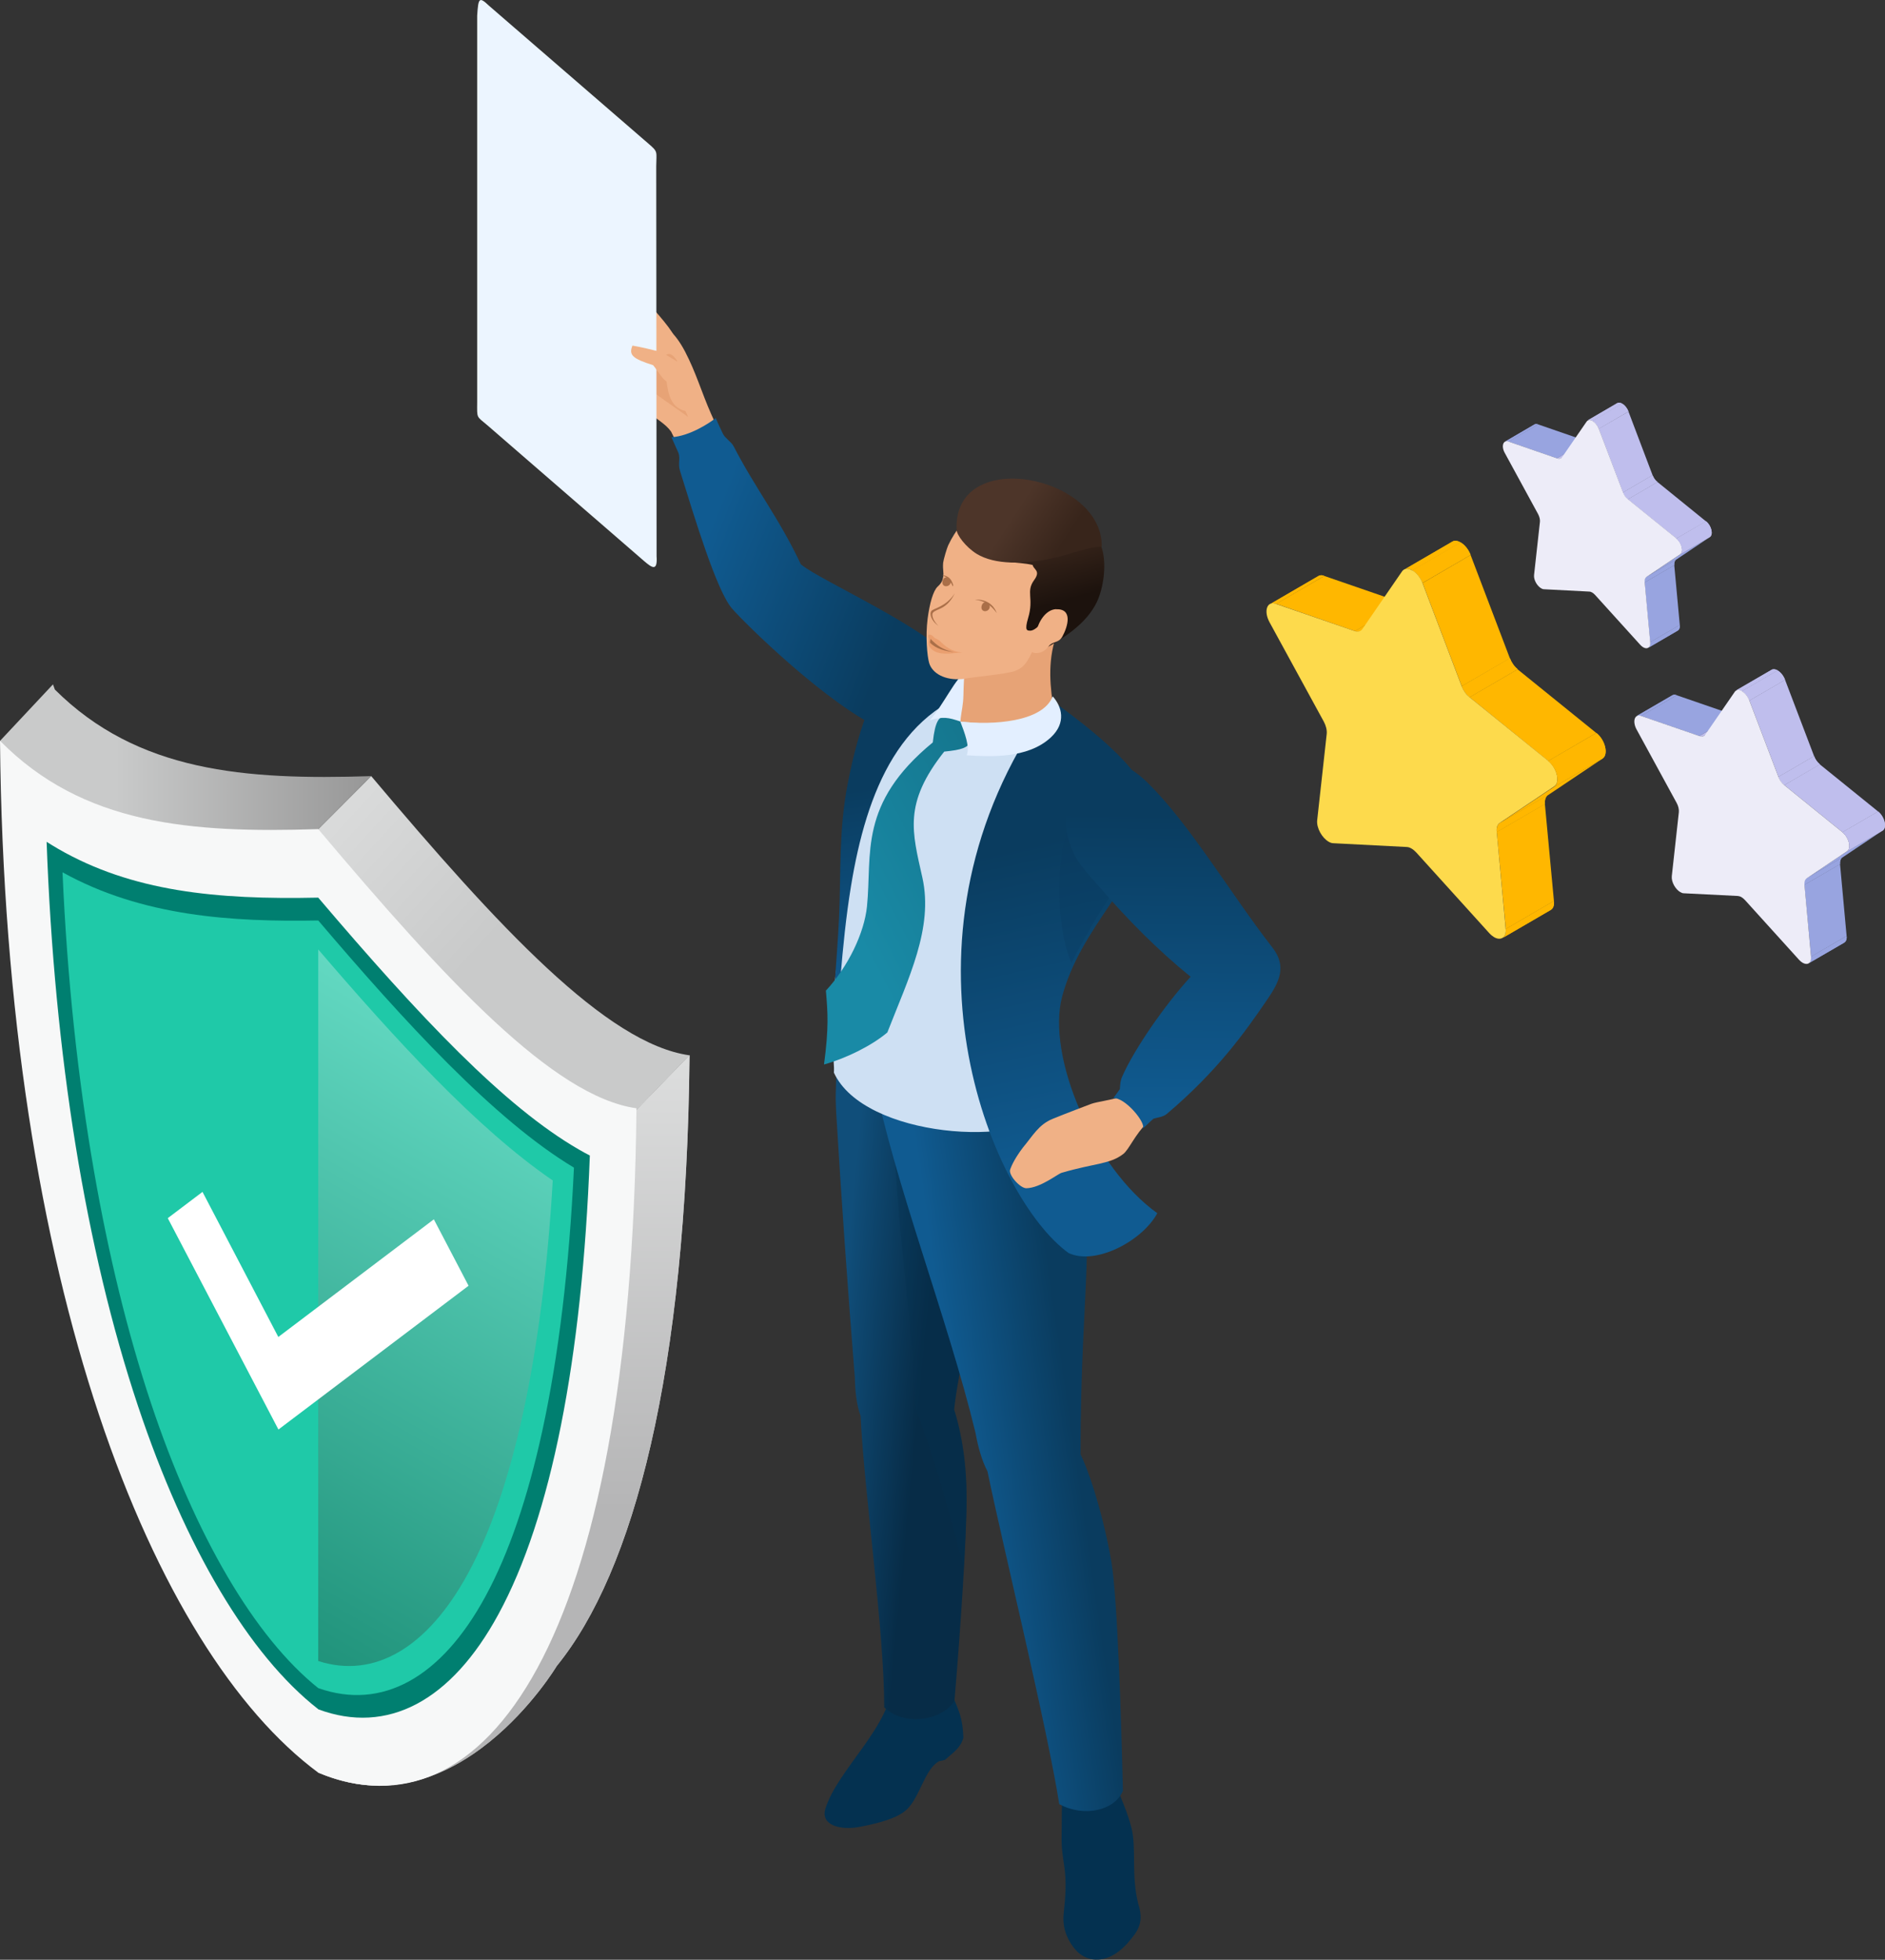<?xml version="1.0" encoding="UTF-8"?>
<svg xmlns="http://www.w3.org/2000/svg" width="160.11" height="166.43" xmlns:xlink="http://www.w3.org/1999/xlink" viewBox="0 0 160.11 166.43">
  <rect x="0" y="0" width="160.11" height="166.43" fill="#333333" stroke="none"/>
  <defs>
    <style>
      .cls-1 {
        fill: #c9caca;
      }

      .cls-2 {
        fill: #aa6f48;
      }

      .cls-2, .cls-3, .cls-4, .cls-5, .cls-6, .cls-7, .cls-8, .cls-9, .cls-10, .cls-11, .cls-12, .cls-13, .cls-14, .cls-15, .cls-16, .cls-17, .cls-18, .cls-19, .cls-20 {
        fill-rule: evenodd;
      }

      .cls-21 {
        clip-path: url(#clippath-21);
      }

      .cls-22 {
        fill: #edecf8;
      }

      .cls-23 {
        clip-path: url(#clippath-6);
      }

      .cls-24 {
        clip-path: url(#clippath-7);
      }

      .cls-25 {
        clip-path: url(#clippath-17);
      }

      .cls-3 {
        fill: url(#linear-gradient-13);
      }

      .cls-4 {
        fill: #093a60;
        opacity: .35;
      }

      .cls-4, .cls-18 {
        mix-blend-mode: multiply;
      }

      .cls-26 {
        clip-path: url(#clippath-15);
      }

      .cls-27 {
        fill: #ffb700;
      }

      .cls-28 {
        fill: #bfbeed;
      }

      .cls-29 {
        clip-path: url(#clippath-18);
      }

      .cls-30 {
        clip-path: url(#clippath-4);
      }

      .cls-5 {
        fill: url(#linear-gradient-10);
      }

      .cls-31 {
        fill: url(#linear-gradient-2);
      }

      .cls-32 {
        clip-path: url(#clippath-22);
      }

      .cls-33 {
        clip-path: url(#clippath-23);
      }

      .cls-6 {
        fill: #f0b186;
      }

      .cls-34 {
        clip-path: url(#clippath-9);
      }

      .cls-35 {
        fill: #1fc9a8;
      }

      .cls-36 {
        clip-path: url(#clippath-10);
      }

      .cls-37 {
        fill: #fff;
      }

      .cls-7 {
        fill: #cee0f3;
      }

      .cls-38 {
        clip-path: url(#clippath-11);
      }

      .cls-39 {
        fill: url(#linear-gradient-4);
      }

      .cls-40 {
        fill: #007f70;
      }

      .cls-41 {
        fill: url(#linear-gradient-3);
      }

      .cls-42 {
        clip-path: url(#clippath-1);
      }

      .cls-43 {
        isolation: isolate;
      }

      .cls-44 {
        clip-path: url(#clippath-5);
      }

      .cls-45 {
        clip-path: url(#clippath-20);
      }

      .cls-46 {
        clip-path: url(#clippath-8);
      }

      .cls-47 {
        clip-path: url(#clippath-3);
      }

      .cls-48 {
        clip-path: url(#clippath-12);
      }

      .cls-49 {
        clip-path: url(#clippath-14);
      }

      .cls-50 {
        clip-path: url(#clippath-19);
      }

      .cls-8 {
        fill: url(#linear-gradient-9);
      }

      .cls-9 {
        fill: url(#linear-gradient-12);
      }

      .cls-10 {
        fill: url(#linear-gradient-6);
      }

      .cls-51 {
        fill: #98a4e0;
      }

      .cls-11 {
        fill: #043150;
      }

      .cls-12 {
        fill: #ecf5ff;
      }

      .cls-52 {
        fill: url(#linear-gradient-5);
        mix-blend-mode: overlay;
      }

      .cls-52, .cls-18 {
        opacity: .3;
      }

      .cls-13 {
        fill: url(#linear-gradient-7);
      }

      .cls-53 {
        clip-path: url(#clippath-16);
      }

      .cls-54 {
        clip-path: url(#clippath-2);
      }

      .cls-14 {
        fill: url(#linear-gradient-8);
      }

      .cls-15 {
        fill: #e3efff;
      }

      .cls-55 {
        fill: #fdda4c;
      }

      .cls-16 {
        fill: url(#linear-gradient-14);
      }

      .cls-56 {
        fill: #f7f8f8;
      }

      .cls-17 {
        fill: #e7a376;
      }

      .cls-18 {
        fill: #04304f;
      }

      .cls-57 {
        clip-path: url(#clippath-13);
      }

      .cls-19 {
        fill: url(#linear-gradient-11);
      }

      .cls-58 {
        fill: url(#linear-gradient);
      }

      .cls-59 {
        clip-path: url(#clippath);
      }

      .cls-20 {
        fill: #ea9f6f;
      }
    </style>
    <linearGradient id="linear-gradient" x1="0" y1="100.02" x2="31.53" y2="100.02" gradientUnits="userSpaceOnUse">
      <stop offset=".31" stop-color="#c9caca"/>
      <stop offset="1" stop-color="#979797"/>
    </linearGradient>
    <linearGradient id="linear-gradient-2" x1="15.48" y1="84.23" x2="41.7" y2="108.27" gradientUnits="userSpaceOnUse">
      <stop offset="0" stop-color="#d9dada"/>
      <stop offset=".46" stop-color="#c9caca"/>
      <stop offset="1" stop-color="#c9caca"/>
    </linearGradient>
    <linearGradient id="linear-gradient-3" x1="27.03" y1="120.63" x2="58.56" y2="120.63" gradientUnits="userSpaceOnUse">
      <stop offset="0" stop-color="#f7f8f8"/>
      <stop offset=".39" stop-color="#c9caca"/>
      <stop offset=".84" stop-color="#dddede"/>
      <stop offset="1" stop-color="#b5b5b6"/>
    </linearGradient>
    <linearGradient id="linear-gradient-4" x1="42.79" y1="90.1" x2="42.79" y2="153.69" gradientUnits="userSpaceOnUse">
      <stop offset="0" stop-color="#dcdddd"/>
      <stop offset=".6" stop-color="#b5b5b6"/>
    </linearGradient>
    <linearGradient id="linear-gradient-5" x1="451.93" y1="-1060.68" x2="451.93" y2="-1113.02" gradientTransform="translate(-354.39 1145.61) rotate(30) skewX(30)" gradientUnits="userSpaceOnUse">
      <stop offset="0" stop-color="#231815"/>
      <stop offset="1" stop-color="#fff"/>
    </linearGradient>
    <linearGradient id="linear-gradient-6" x1="59.95" y1="45.63" x2="76.5" y2="52.14" gradientUnits="userSpaceOnUse">
      <stop offset="0" stop-color="#105b91"/>
      <stop offset="1" stop-color="#0a3c5f"/>
    </linearGradient>
    <linearGradient id="linear-gradient-7" x1="78.31" y1="116.94" x2="70.98" y2="116.22" gradientUnits="userSpaceOnUse">
      <stop offset="0" stop-color="#072c47"/>
      <stop offset="1" stop-color="#104e7a"/>
    </linearGradient>
    <linearGradient id="linear-gradient-8" x1="81.49" y1="122.88" x2="91.12" y2="121.49" xlink:href="#linear-gradient-6"/>
    <linearGradient id="linear-gradient-9" x1="94.35" y1="98.7" x2="88.32" y2="71.57" xlink:href="#linear-gradient-6"/>
    <linearGradient id="linear-gradient-10" x1="79.61" y1="84.16" x2="76.77" y2="66.42" xlink:href="#linear-gradient-6"/>
    <linearGradient id="linear-gradient-11" x1="71.73" y1="77.49" x2="85.68" y2="70.32" gradientUnits="userSpaceOnUse">
      <stop offset="0" stop-color="#198aa6"/>
      <stop offset="1" stop-color="#15778f"/>
    </linearGradient>
    <linearGradient id="linear-gradient-12" x1="88.46" y1="46.51" x2="89.78" y2="51.21" gradientUnits="userSpaceOnUse">
      <stop offset="0" stop-color="#38251b"/>
      <stop offset="1" stop-color="#1c120d"/>
    </linearGradient>
    <linearGradient id="linear-gradient-13" x1="85.93" y1="43.92" x2="90.02" y2="46.59" gradientUnits="userSpaceOnUse">
      <stop offset="0" stop-color="#4d3529"/>
      <stop offset="1" stop-color="#38251b"/>
    </linearGradient>
    <linearGradient id="linear-gradient-14" x1="99.41" y1="94.4" x2="99.71" y2="69.18" xlink:href="#linear-gradient-6"/>
    <clipPath id="clippath">
      <path class="cls-27" d="M107.89,51.3l4.09-2.38c.13-.08.3-.09.5-.02l-4.09,2.38c-.2-.07-.37-.06-.5.02Z"/>
    </clipPath>
    <clipPath id="clippath-1">
      <path class="cls-27" d="M131.71,77.28l-4.09,2.38c.2-.11.31-.37.28-.76l4.09-2.38c.04.39-.08.65-.28.76Z"/>
    </clipPath>
    <clipPath id="clippath-2">
      <path class="cls-27" d="M119.68,51.2l-4.09,2.38c-.14.08-.31.09-.5.02l4.09-2.38c.19.07.37.06.5-.02Z"/>
    </clipPath>
    <clipPath id="clippath-3">
      <path class="cls-27" d="M127.39,69.9l4.09-2.38c-.19.13-.29.4-.25.75l-4.09,2.38c-.03-.35.06-.62.25-.75Z"/>
    </clipPath>
    <clipPath id="clippath-4">
      <path class="cls-27" d="M124.16,58.28l4.09-2.38c.14.37.38.71.66.93l-4.09,2.38c-.28-.23-.52-.57-.66-.93Z"/>
    </clipPath>
    <clipPath id="clippath-5">
      <path class="cls-27" d="M119.28,48.37l4.09-2.38c.19-.11.44-.07.69.07l-4.09,2.38c-.25-.15-.51-.18-.69-.07Z"/>
    </clipPath>
    <clipPath id="clippath-6">
      <path class="cls-27" d="M119.97,48.44l4.09-2.38c.33.19.66.57.85,1.06l-4.09,2.38c-.19-.49-.52-.87-.85-1.06Z"/>
    </clipPath>
    <clipPath id="clippath-7">
      <path class="cls-27" d="M131.51,64.63l4.09-2.38c.75.6,1.04,1.82.52,2.17l-4.09,2.38c.52-.35.23-1.56-.52-2.17Z"/>
    </clipPath>
    <clipPath id="clippath-8">
      <path class="cls-51" d="M127.81,37.52l2.52-1.47c.08-.05.18-.05.31-.01l-2.52,1.47c-.13-.04-.23-.04-.31.01Z"/>
    </clipPath>
    <clipPath id="clippath-9">
      <path class="cls-51" d="M142.51,53.55l-2.52,1.47c.12-.07.19-.23.17-.47l2.52-1.47c.02.24-.05.4-.17.47Z"/>
    </clipPath>
    <clipPath id="clippath-10">
      <path class="cls-28" d="M135.09,37.45l-2.52,1.47c-.08.05-.19.05-.31.01l2.52-1.47c.12.04.23.04.31-.01Z"/>
    </clipPath>
    <clipPath id="clippath-11">
      <path class="cls-51" d="M139.85,49l2.52-1.47c-.12.08-.18.25-.16.46l-2.52,1.47c-.02-.21.04-.38.16-.46Z"/>
    </clipPath>
    <clipPath id="clippath-12">
      <path class="cls-28" d="M137.85,41.83l2.52-1.47c.09.23.23.44.41.57l-2.52,1.47c-.17-.14-.32-.35-.41-.57Z"/>
    </clipPath>
    <clipPath id="clippath-13">
      <path class="cls-28" d="M134.84,35.71l2.52-1.47c.12-.07.27-.05.43.04l-2.52,1.47c-.16-.09-.31-.11-.43-.04Z"/>
    </clipPath>
    <clipPath id="clippath-14">
      <path class="cls-28" d="M135.27,35.75l2.52-1.47c.21.12.41.36.53.66l-2.52,1.47c-.11-.3-.32-.54-.53-.66Z"/>
    </clipPath>
    <clipPath id="clippath-15">
      <path class="cls-28" d="M142.39,45.74l2.52-1.47c.46.37.64,1.13.32,1.34l-2.52,1.47c.32-.21.14-.96-.32-1.34Z"/>
    </clipPath>
    <clipPath id="clippath-16">
      <path class="cls-51" d="M139.01,60.81l3.03-1.76c.1-.06.22-.07.37-.01l-3.03,1.76c-.15-.05-.28-.04-.37.01Z"/>
    </clipPath>
    <clipPath id="clippath-17">
      <path class="cls-51" d="M156.65,80.05l-3.03,1.76c.15-.08.23-.28.2-.56l3.03-1.76c.03.29-.06.48-.21.56Z"/>
    </clipPath>
    <clipPath id="clippath-18">
      <path class="cls-28" d="M147.74,60.74l-3.03,1.76c-.1.06-.23.06-.37.02l3.03-1.76c.14.05.27.04.37-.02Z"/>
    </clipPath>
    <clipPath id="clippath-19">
      <path class="cls-51" d="M153.45,74.59l3.03-1.76c-.14.1-.21.3-.19.55l-3.03,1.76c-.02-.26.04-.46.19-.55Z"/>
    </clipPath>
    <clipPath id="clippath-20">
      <path class="cls-28" d="M151.06,65.98l3.03-1.76c.1.27.28.52.49.69l-3.03,1.76c-.21-.17-.39-.42-.49-.69Z"/>
    </clipPath>
    <clipPath id="clippath-21">
      <path class="cls-28" d="M147.45,58.64l3.03-1.76c.14-.08.33-.05.51.05l-3.03,1.76c-.19-.11-.37-.13-.51-.05Z"/>
    </clipPath>
    <clipPath id="clippath-22">
      <path class="cls-28" d="M147.96,58.7l3.03-1.76c.25.14.49.43.63.79l-3.03,1.76c-.14-.36-.38-.65-.63-.79Z"/>
    </clipPath>
    <clipPath id="clippath-23">
      <path class="cls-28" d="M156.5,70.68l3.03-1.76c.55.45.77,1.35.39,1.61l-3.03,1.76c.38-.26.17-1.16-.39-1.61Z"/>
    </clipPath>
  </defs>
  <g class="cls-43">
    <g id="_レイヤー_2" data-name="レイヤー 2">
      <g id="_レイヤー_2-2" data-name="レイヤー 2">
        <g>
          <g>
            <g>
              <g>
                <path class="cls-58" d="M31.53,65.91c-10.75.35-19.85-.36-26.87-7.35l-.16-.44-4.5,4.8,1.35,3.35,3.41,1.27c1.66,36.39,11.08,62.19,22.27,74.38v-71.51l4.5-4.51Z"/>
                <path class="cls-1" d="M27.03,150.54h0v-.02s0,.01,0,.02Z"/>
                <path class="cls-1" d="M31.53,146.03c-1.52-1.13-3.03-2.51-4.5-4.12v8.6c.02-3.94,4.5-4.48,4.5-4.48Z"/>
              </g>
              <g>
                <path class="cls-31" d="M58.56,89.62c-7.04-.99-16.19-10.85-27.03-23.71l-4.5,4.51v58.52l27.03-34.66,4.5-4.65Z"/>
                <path class="cls-41" d="M31.53,146.03s-4.49.54-4.5,4.48v.02c11.8,5.11,20.26-9.05,20.26-9.05h0c6.53-8.03,11.02-24.84,11.28-51.87l-4.5,4.65-27.03,34.66v12.99c1.48,1.61,2.98,2.99,4.5,4.12Z"/>
                <path class="cls-39" d="M31.53,146.03s-4.49.54-4.5,4.48v.02c11.8,5.11,20.26-9.05,20.26-9.05h0c6.53-8.03,11.02-24.84,11.28-51.87l-4.5,4.65-27.03,34.66v12.99c1.48,1.61,2.98,2.99,4.5,4.12Z"/>
              </g>
            </g>
            <g>
              <path class="cls-56" d="M27.03,70.41c-10.83.35-19.99-.36-27.03-7.5.43,46.24,13,77.24,27.03,87.63,14.03,5.81,26.6-10.68,27.03-56.42-7.04-.99-16.19-10.85-27.03-23.71Z"/>
              <path class="cls-40" d="M27.03,145.15c-5.87-4.58-11.29-13.7-15.31-25.75-4.45-13.34-7.11-29.8-7.76-47.91.31.2.63.39.95.58,6.28,3.63,13.43,4.35,22.12,4.16,8.69,10.22,15.83,17.75,22.12,21.38.32.19.64.36.95.52-.65,17.36-3.3,30.75-7.76,38.95-4.02,7.41-9.45,10.26-15.31,8.08Z"/>
              <path class="cls-35" d="M27.03,78.17c-7.29.13-14.94-.33-21.72-4.09.39,8.96,1.3,17.5,2.68,25.41,1.24,7.13,2.86,13.74,4.83,19.66,3.77,11.3,8.81,19.89,14.21,24.21,5.4,1.91,10.44-.85,14.21-7.8,1.98-3.64,3.59-8.39,4.83-14.08,1.37-6.32,2.28-13.82,2.68-22.32-6.79-4.07-14.43-12.43-21.72-20.99Z"/>
              <path class="cls-52" d="M27.03,80.63v60.43c4.77,1.53,9.28-1.11,12.73-7.45,1.89-3.47,3.46-8.06,4.68-13.65,1.23-5.68,2.08-12.3,2.51-19.71-6.46-4.42-13.34-11.95-19.92-19.62Z"/>
              <polygon class="cls-37" points="23.65 121.4 14.25 103.45 17.2 101.22 23.64 113.54 36.85 103.55 39.8 109.19 23.65 121.4"/>
            </g>
          </g>
          <g>
            <g>
              <path class="cls-6" d="M61.51,37.47c-.39-.76-.76-1.53-1.11-2.32-.79-1.78-1.28-3.51-2.21-5.29-.84-1.6-1.74-2.33-2.34-2.21-2.38.49-3.51,1.75-3.84,2.51-.14.32-.18.86,1.14,1.67.45,1.29.38,1.95,1.4,2.78,1.23,1.01,1.96,1.36,2.45,2.04.27.49.55,1.21.84,2.08l3.67-1.27Z"/>
              <path class="cls-6" d="M54.48,25.23l-1.95-1.23c-.58.98.39,1.81,1.27,2.23l.78,1.18,1.28,2.01c-.1-.41,1.5-.54,1.35-.96-.18-.53-2.26-2.93-2.74-3.23Z"/>
              <path class="cls-17" d="M57.5,30.62c-.86-1.28-1.12-.05-1.98.56-.71.5-1.58.58-1.58.58-.24.48,3.83,3.11,4.5,3.65-.45-1.11-1.18-2.56-.82-3.14l-.11-1.65Z"/>
              <path class="cls-10" d="M68.04,47.96c-1.79-3.84-3.93-6.56-5.72-10.05-.2-.39-.71-.67-.91-1.06-.22-.44-.42-.9-.62-1.35-.44.37-2.21,1.55-3.76,1.63.21.45.28.64.6,1.34.17.5-.06.91.13,1.52,1.2,3.86,3.1,10.17,4.41,11.68.97,1.14,8.22,8.33,13.05,10.41,4.77,2.06,7.11-4.23,6.16-5.55-2.24-3.09-11.73-7.23-13.32-8.58Z"/>
              <path class="cls-12" d="M40.53,34.16V1.33c.1-1.49.15-1.66,1.02-.83l13.53,11.7c.84.72.67.65.66,1.92l.03,33.11c.09,1.33-.38,1-1.07.41l-13.31-11.53c-.93-.79-.87-.55-.86-1.94Z"/>
              <path class="cls-6" d="M58.57,34.96c-1.66-.14-1.82-1.64-1.95-2.56-.42-.27-.77-.95-1.15-1.39-1.71-.54-2.09-.85-1.75-1.66.59.09,1.96.42,2.46.55,2.54,1.52,2.98,1.61,3.97,5.27l-1.06.67-.53-.87Z"/>
            </g>
            <g>
              <path class="cls-11" d="M94.9,151.2c.15.49.08.9.34,1.54.26.64.57,1.36.86,2.47.45,1.72-.04,4.03.58,6.46.31.97.31,1.75-.31,2.61-.61.84-1.77,2.2-3.32,2.14-.36-.01-1.09-.15-1.66-.8-.61-.68-1.12-1.66-1.06-2.89.02-.46.25-1.96.16-3.32-.07-1.19-.31-1.85-.32-3.16,0-1.38.04-3.29.04-4.18l4.7-.89Z"/>
              <path class="cls-11" d="M80.96,144.11c.49,1.22.8,1.75.87,3.46-.25.9-.88,1.27-1.57,1.89l-.5.11c-1.22.67-1.61,3.02-2.73,4.09-.79.76-2.39,1.17-3.99,1.48-1.7.33-3.34-.16-2.94-1.51,1.01-3.35,5.69-7.12,5.7-10.86l5.15,1.34Z"/>
              <path class="cls-13" d="M73.1,120.27c.3,6.41,2.03,18.4,2,24.72,1.68,1.64,4.95,1.13,5.97-.55.5-5.81,1.05-14.07,1.03-17.26-.01-2.65-.32-5.1-1.06-7.48.76-7.01,4.54-16.58,3.39-23.18-.5-2.9-2.49-6.02-3.11-8.41-4.61,5.89-8.33,3.06-10.32,2.55.07,2.03-.09,1.76.03,3.9.43,7.23.98,14.94,1.58,22.44.02,1.12.15,2.35.49,3.25Z"/>
              <path class="cls-18" d="M81.86,133.26c.15-2.52.25-4.72.25-6.08-.01-2.65-.32-5.1-1.06-7.48.76-7.01,4.54-16.58,3.39-23.18-.5-2.9-2.49-6.02-3.11-8.41-4.61,5.89-8.33,3.06-10.32,2.55,0,.23.01.42.02.6l6.39,4.63-1.55-.35c.29,8.33,1.53,15.92,1.92,24.13,1.75,4.66,2.81,8.64,4.06,13.43l.03.15Z"/>
              <path class="cls-14" d="M83.87,124.93c1.33,6.41,5.12,21.96,6.1,28.28,2.1,1.15,4.72.55,5.41-1.13-.14-5.81-.45-16.26-.98-19.45-.44-2.65-1.49-6.75-2.62-9.13,0-14.97,1.57-18.97-.64-25.56-.97-2.9-3.37-5.69-4.38-8.08-1.23,1.97-3.13,4.76-7.37,4.42-.42-.03-4.02-2.56-5.19-2.85,1.73,8.91,6.31,20.54,8.66,30.26.2,1.12.53,2.35,1.01,3.25Z"/>
            </g>
            <path class="cls-7" d="M78.5,56.87c-.46.02-.88.14-1.33.35-3.21,1.5-4.4,6.47-5.21,10.86-.7,3.81-.48,6.96-.6,10.48-.1,2.81-.64,5.37-.7,8.03-.02.79-.19,1.59.04,2.5.08.6.17,1.54.13,2,2.55,5.59,16.17,6.41,18.53,3.09-.25-.6-.32-.95-.4-1.52,1.21-1.12.44-4.25.8-6.37.27-1.59.62-3.21,1.17-4.35,2.33-4.76,5.37-8.34,6.18-12.06.56-2.56-2.52-6.02-6.71-8.93-4.02-2.81-9.63-4.57-11.92-4.07Z"/>
            <path class="cls-8" d="M79.07,55.23c4.62,2.09,7.84,2.48,10.37,4.32,4.51,3.29,8.91,6.96,8.3,10.16-1.02,5.36-5.92,8.95-7.52,14.91-1.36,5.05,2.67,14.55,8.08,18.41-1.24,2.32-5.22,4.47-7.54,3.38-6.32-4.57-15.26-25.26-3.14-44.5,1.51-2.39-6.33-3.8-8.54-6.68Z"/>
            <path class="cls-5" d="M70.8,90.06c-.22-4.31.3-8.29.47-12.22.17-3.68-.04-7.3.73-11.27.89-4.58,2.43-9.76,5.8-11.3,1.65-.75,2.99-.3,7.14,1.34l-.43,1.59c-8.01,1.58-10.91,9.01-12.23,17.07-.84,5.12-1.03,10.49-1.49,14.79Z"/>
            <g>
              <path class="cls-19" d="M80.2,63.83c-3.49,4.41-2.72,6.81-1.85,10.72.94,4.26-1.17,8.49-2.98,13.13-1.36,1.15-3.55,2.21-5.38,2.72.42-3.13.32-4.42.16-6.27,1.9-2.05,3.26-4.9,3.49-7.15.45-4.45-.76-8.72,5.59-13.93.2-1.86.55-2.14.98-2.24.5-.12.16-.31,1.31.38.76.45,1.55.9,1.03,1.71-.4.63-.83.77-2.35.93Z"/>
              <path class="cls-17" d="M81.59,59.01c-.03-.26-.07-.51-.1-.79-.09-.79.23-2.27.17-4.06l6.87-.68,1.5-.28c-1.03,2.27-.9,4.49-.62,6.45-.45,2.37-5.27,1.86-7.81,1.63-.09-.64.08-1.48,0-2.27Z"/>
              <path class="cls-15" d="M81.59,61.28c-.02-.37.15-1.06.21-1.69.06-.56.03-2,.14-2.33-.58-.05-1.94,2.85-2.98,3.91,1.16-.33,1.58-.25,2.63.11Z"/>
              <path class="cls-15" d="M89.42,59.13c-.85,2.21-5.15,2.46-7.85,2.15.36.95.83,2.14.54,2.86,1.92.12,5.17.32,7.14-1.51,1.35-1.25.94-2.64.16-3.5Z"/>
              <path class="cls-6" d="M81.69,57.68c.87-.18,3.69-.42,4.47-.68,1.44-.49,1.18-1.76,2.78-3.54,1.63-.4,2.34-.94,2.78-1.71,1.04-1.82.78-4.33-.24-6.06-.89-1.51-2.26-2.38-4.06-2.68-3.51-.59-5.59.57-6.88,3.3-.11.23-.4,1.21-.43,1.48-.05.63.07.78,0,1.21-.05.28-.12.5-.46.81-.39.36-.69,1.44-.86,2.74-.19,1.49-.04,3.16.13,3.75.27.91,1.37,1.49,2.78,1.37Z"/>
              <path class="cls-9" d="M83.46,46.96c.93-.16,4.4-.79,5.93-1.14,1.56-.35,3.27-.72,4.11.47.59,1.49.21,3.74-.36,4.89-.82,1.64-2.41,2.8-4.42,3.92-.75.42.06-2,.04-2.57-.58.78-1,1.05-1.29,1.03-.21-.02-.47.03-.14-1.08.51-1.7-.22-2.22.51-3.22.58-.8-.04-.87-.13-1.28-1.27-.31-2.61-.04-4.24-1.03Z"/>
              <path class="cls-6" d="M89.7,51.74c1.44-.06,1.01,1.45.54,2.31-.32.59-.83.39-1.16.83-.4.53-.94.67-1.33.54-.79-.25.05-1.3.28-1.74.13-.8.76-1.91,1.68-1.95Z"/>
              <path class="cls-3" d="M93.57,46.43c-1.07-.03-2.61.65-4.27,1-2.29.48-4.79.56-6.35-.4-.9-.56-1.69-1.58-1.7-2.06-.26-7.14,12.45-4.58,12.33,1.46Z"/>
              <path class="cls-2" d="M81.1,50.39c-.76,1.16-1.81,1.26-1.99,1.5-.19.26.01.86.6,1.26-.5-.46-.58-.97-.48-1.1.32-.4,1.15-.22,1.87-1.66Z"/>
              <g>
                <path class="cls-2" d="M84.67,52.07c-.47-.63-.92-1.02-1.86-1.15,1.01-.03,1.58.44,1.86,1.15Z"/>
                <path class="cls-2" d="M83.57,51.89c-.28-.08-.24-.46-.09-.64.07-.08.16-.12.32-.08.1.02.28.15.27.37-.01.25-.28.42-.51.35Z"/>
              </g>
              <g>
                <path class="cls-2" d="M80.97,49.7c-.19-.68-.56-.81-.96-.86.28.15.59.21.92.96l.04-.1Z"/>
                <path class="cls-2" d="M80.25,49.77c-.27-.08-.24-.46-.09-.64.07-.08.16-.12.33-.08.1.02.28.15.27.37-.01.25-.28.42-.51.35Z"/>
              </g>
              <g>
                <path class="cls-20" d="M79.1,53.93c.15.05.17.15.31.26.26.12.35.17.5.32.28.28.87.85,1.84.9-.9.05-2.24.37-2.8-.49-.16-.24,0-.53-.07-.72-.05-.14-.08-.39.21-.28Z"/>
                <path class="cls-2" d="M79.03,54.25c.54.56,1.06.95,1.99,1.12-.66-.05-1.54-.27-2.03-.8l.04-.29v-.04Z"/>
              </g>
            </g>
            <g>
              <path class="cls-4" d="M90.54,70.9c-.89,3.03-.73,8.16.47,10.87.93-1.85,2.29-4.2,3.47-5.93-.06-.23-2.84-8.68-3.94-4.94Z"/>
              <path class="cls-6" d="M95.12,93.16c-.71.26-1.93.4-2.45.59-.27.1-2.19.83-3.29,1.28-1.17.49-1.66,1.43-2.49,2.42-.62.82-.94,1.44-1.09,1.88-.16.46.86,1.59,1.38,1.58,1.2-.03,2.65-1.21,2.99-1.31,2.84-.83,4.1-.72,5.24-1.6.49-.38.99-1.65,2.05-2.68l-1.3-1.74-1.04-.43Z"/>
              <path class="cls-16" d="M97.51,66.51c3.53,3.45,7.09,9.5,10.57,13.96,1.25,1.6.57,2.93-.41,4.37-1.99,2.92-4.29,6.13-8.54,9.74-.32.27-.67.29-1.15.42-.27.22-.64.62-.92.85.35-.45-1.55-2.73-2.51-2.58.25-.31.31-.43.57-.78.03-.44.04-.72.21-1.09,1-2.28,3.6-6.05,5.8-8.45-2.83-2.29-5.39-4.91-7.62-7.48-.58-.67-.89-1-1.46-1.69-2.42-2.95-1.72-7.11.42-8.53,1.26-.83,2.89-.86,5.05,1.26Z"/>
            </g>
          </g>
          <g>
            <g class="cls-43">
              <g class="cls-43">
                <path class="cls-27" d="M107.89,51.3l4.09-2.38c.13-.08.3-.09.5-.02l-4.09,2.38c-.2-.07-.37-.06-.5.02Z"/>
                <g class="cls-59">
                  <g class="cls-43">
                    <path class="cls-27" d="M107.89,51.3l4.09-2.38c.13-.08.3-.09.5-.02l-4.09,2.38c-.2-.07-.37-.06-.5.02h0Z"/>
                  </g>
                </g>
              </g>
              <g class="cls-43">
                <path class="cls-27" d="M131.71,77.28l-4.09,2.38c.2-.11.31-.37.28-.76l4.09-2.38c.04.39-.08.65-.28.76Z"/>
                <g class="cls-42">
                  <g class="cls-43">
                    <path class="cls-27" d="M127.9,78.9l4.09-2.38c.04.39-.08.65-.28.76l-4.09,2.38c.2-.11.31-.37.28-.76h0Z"/>
                  </g>
                </g>
              </g>
              <polygon class="cls-27" points="108.39 51.28 112.48 48.91 119.18 51.22 115.09 53.6 108.39 51.28"/>
              <g class="cls-43">
                <path class="cls-27" d="M119.68,51.2l-4.09,2.38c-.14.08-.31.09-.5.02l4.09-2.38c.19.07.37.06.5-.02Z"/>
                <g class="cls-54">
                  <g class="cls-43">
                    <path class="cls-27" d="M115.09,53.6l4.09-2.38c.19.07.37.06.5-.02l-4.09,2.38c-.14.08-.31.09-.5.02h0Z"/>
                  </g>
                </g>
              </g>
              <polygon class="cls-27" points="127.13 70.65 131.22 68.27 131.99 76.52 127.9 78.9 127.13 70.65"/>
              <g class="cls-43">
                <path class="cls-27" d="M127.39,69.9l4.09-2.38c-.19.13-.29.4-.25.75l-4.09,2.38c-.03-.35.06-.62.25-.75Z"/>
                <g class="cls-47">
                  <g class="cls-43">
                    <path class="cls-27" d="M127.39,69.9l4.09-2.38c-.19.13-.29.4-.25.75l-4.09,2.38c-.03-.35.06-.62.25-.75h0Z"/>
                  </g>
                </g>
              </g>
              <g class="cls-43">
                <path class="cls-27" d="M124.16,58.28l4.09-2.38c.14.37.38.71.66.93l-4.09,2.38c-.28-.23-.52-.57-.66-.93Z"/>
                <g class="cls-30">
                  <g class="cls-43">
                    <path class="cls-27" d="M124.16,58.28l4.09-2.38c.14.37.38.71.66.93l-4.09,2.38c-.28-.23-.52-.57-.66-.93h0Z"/>
                  </g>
                </g>
              </g>
              <g class="cls-43">
                <path class="cls-27" d="M119.28,48.37l4.09-2.38c.19-.11.44-.07.69.07l-4.09,2.38c-.25-.15-.51-.18-.69-.07Z"/>
                <g class="cls-44">
                  <g class="cls-43">
                    <path class="cls-27" d="M119.28,48.37l4.09-2.38c.19-.11.44-.07.69.07l-4.09,2.38c-.25-.15-.51-.18-.69-.07h0Z"/>
                  </g>
                </g>
              </g>
              <polygon class="cls-27" points="120.83 49.51 124.91 47.13 128.25 55.91 124.16 58.28 120.83 49.51"/>
              <g class="cls-43">
                <path class="cls-27" d="M119.97,48.44l4.09-2.38c.33.19.66.57.85,1.06l-4.09,2.38c-.19-.49-.52-.87-.85-1.06Z"/>
                <g class="cls-23">
                  <g class="cls-43">
                    <path class="cls-27" d="M119.97,48.44l4.09-2.38c.33.19.66.57.85,1.06l-4.09,2.38c-.19-.49-.52-.87-.85-1.06h0Z"/>
                  </g>
                </g>
              </g>
              <polygon class="cls-27" points="132.03 66.8 136.12 64.42 131.48 67.53 127.39 69.9 132.03 66.8"/>
              <polygon class="cls-27" points="124.82 59.21 128.9 56.84 135.59 62.25 131.51 64.63 124.82 59.21"/>
              <path class="cls-55" d="M119.97,48.44c.33.19.66.58.85,1.06l3.33,8.77c.14.37.38.71.66.93l6.69,5.41c.75.61,1.04,1.82.52,2.17l-4.64,3.11c-.19.13-.29.4-.25.75l.76,8.25c.07.74-.42,1.02-.98.7-.13-.08-.27-.19-.41-.34l-6.2-6.85c-.13-.14-.27-.26-.41-.34s-.28-.13-.41-.13l-6.22-.32c-.14,0-.27-.05-.41-.13-.55-.32-1.04-1.16-.97-1.82l.81-7.34c.03-.31-.06-.69-.25-1.04l-4.61-8.44c-.51-.94-.22-1.82.53-1.56l6.7,2.31c.28.1.52.03.66-.17l3.37-4.9c.19-.27.52-.27.85-.08Z"/>
              <g class="cls-43">
                <path class="cls-27" d="M131.51,64.63l4.09-2.38c.75.6,1.04,1.82.52,2.17l-4.09,2.38c.52-.35.23-1.56-.52-2.17Z"/>
                <g class="cls-24">
                  <g class="cls-43">
                    <path class="cls-27" d="M131.51,64.63l4.09-2.38c.75.6,1.04,1.82.52,2.17l-4.09,2.38c.52-.35.23-1.56-.52-2.17h0Z"/>
                  </g>
                </g>
              </g>
            </g>
            <g class="cls-43">
              <g>
                <path class="cls-51" d="M127.81,37.52l2.52-1.47c.08-.05.18-.05.31-.01l-2.52,1.47c-.13-.04-.23-.04-.31.01Z"/>
                <g class="cls-46">
                  <g class="cls-43">
                    <path class="cls-51" d="M127.81,37.52l2.52-1.47c.08-.05.18-.05.31-.01l-2.52,1.47c-.13-.04-.23-.04-.31.01h0Z"/>
                  </g>
                </g>
              </g>
              <g class="cls-43">
                <path class="cls-51" d="M142.51,53.55l-2.52,1.47c.12-.07.19-.23.17-.47l2.52-1.47c.02.24-.05.4-.17.47Z"/>
                <g class="cls-34">
                  <g class="cls-43">
                    <path class="cls-51" d="M140.16,54.55l2.52-1.47c.02.24-.05.4-.17.47l-2.52,1.47c.12-.07.19-.23.17-.47h0Z"/>
                  </g>
                </g>
              </g>
              <polygon class="cls-51" points="128.12 37.5 130.64 36.04 134.78 37.47 132.25 38.93 128.12 37.5"/>
              <g class="cls-43">
                <path class="cls-28" d="M135.09,37.45l-2.52,1.47c-.08.05-.19.05-.31.01l2.52-1.47c.12.04.23.04.31-.01Z"/>
                <g class="cls-36">
                  <g class="cls-43">
                    <path class="cls-28" d="M132.25,38.93l2.52-1.47c.12.04.23.04.31-.01l-2.52,1.47c-.08.05-.19.05-.31.01h0Z"/>
                  </g>
                </g>
              </g>
              <polygon class="cls-51" points="139.69 49.46 142.21 47.99 142.68 53.08 140.16 54.55 139.69 49.46"/>
              <g class="cls-43">
                <path class="cls-51" d="M139.85,49l2.52-1.47c-.12.08-.18.25-.16.46l-2.52,1.47c-.02-.21.04-.38.16-.46Z"/>
                <g class="cls-38">
                  <g class="cls-43">
                    <path class="cls-51" d="M139.85,49l2.52-1.47c-.12.08-.18.25-.16.46l-2.52,1.47c-.02-.21.04-.38.16-.46h0Z"/>
                  </g>
                </g>
              </g>
              <g class="cls-43">
                <path class="cls-28" d="M137.85,41.83l2.52-1.47c.09.23.23.44.41.57l-2.52,1.47c-.17-.14-.32-.35-.41-.57Z"/>
                <g class="cls-48">
                  <g class="cls-43">
                    <path class="cls-28" d="M137.85,41.83l2.52-1.47c.09.23.23.44.41.57l-2.52,1.47c-.17-.14-.32-.35-.41-.57h0Z"/>
                  </g>
                </g>
              </g>
              <g class="cls-43">
                <path class="cls-28" d="M134.84,35.71l2.52-1.47c.12-.07.27-.05.43.04l-2.52,1.47c-.16-.09-.31-.11-.43-.04Z"/>
                <g class="cls-57">
                  <g class="cls-43">
                    <path class="cls-28" d="M134.84,35.71l2.52-1.47c.12-.07.27-.05.43.04l-2.52,1.47c-.16-.09-.31-.11-.43-.04h0Z"/>
                  </g>
                </g>
              </g>
              <polygon class="cls-28" points="135.79 36.41 138.32 34.95 140.37 40.36 137.85 41.83 135.79 36.41"/>
              <g class="cls-43">
                <path class="cls-28" d="M135.27,35.75l2.52-1.47c.21.12.41.36.53.66l-2.52,1.47c-.11-.3-.32-.54-.53-.66Z"/>
                <g class="cls-49">
                  <g class="cls-43">
                    <path class="cls-28" d="M135.27,35.75l2.52-1.47c.21.12.41.36.53.66l-2.52,1.47c-.11-.3-.32-.54-.53-.66h0Z"/>
                  </g>
                </g>
              </g>
              <polygon class="cls-51" points="142.71 47.08 145.23 45.61 142.37 47.53 139.85 49 142.71 47.08"/>
              <polygon class="cls-28" points="138.26 42.4 140.78 40.93 144.91 44.28 142.39 45.74 138.26 42.4"/>
              <path class="cls-22" d="M135.27,35.75c.21.12.41.36.53.66l2.06,5.41c.09.23.23.44.41.57l4.13,3.34c.46.37.64,1.13.32,1.34l-2.86,1.92c-.12.08-.18.25-.16.46l.47,5.09c.04.46-.26.63-.6.43-.08-.05-.17-.12-.25-.21l-3.83-4.23c-.08-.09-.17-.16-.25-.21-.09-.05-.17-.08-.25-.08l-3.84-.2c-.08,0-.17-.03-.25-.08-.34-.2-.64-.71-.6-1.12l.5-4.53c.02-.19-.04-.42-.15-.64l-2.84-5.21c-.32-.58-.13-1.12.33-.96l4.13,1.43c.17.06.32.02.41-.1l2.08-3.02c.12-.17.32-.17.53-.05Z"/>
              <g class="cls-43">
                <path class="cls-28" d="M142.39,45.74l2.52-1.47c.46.37.64,1.13.32,1.34l-2.52,1.47c.32-.21.14-.96-.32-1.34Z"/>
                <g class="cls-26">
                  <g class="cls-43">
                    <path class="cls-28" d="M142.39,45.74l2.52-1.47c.46.37.64,1.13.32,1.34l-2.52,1.47c.32-.21.14-.96-.32-1.34h0Z"/>
                  </g>
                </g>
              </g>
            </g>
            <g class="cls-43">
              <g>
                <path class="cls-51" d="M139.01,60.81l3.03-1.76c.1-.06.22-.07.37-.01l-3.03,1.76c-.15-.05-.28-.04-.37.01Z"/>
                <g class="cls-53">
                  <g class="cls-43">
                    <path class="cls-51" d="M139.01,60.81l3.03-1.76c.1-.06.22-.07.37-.01l-3.03,1.76c-.15-.05-.28-.04-.37.01h0Z"/>
                  </g>
                </g>
              </g>
              <g class="cls-43">
                <path class="cls-51" d="M156.65,80.05l-3.03,1.76c.15-.08.23-.28.2-.56l3.03-1.76c.03.29-.06.48-.21.56Z"/>
                <g class="cls-25">
                  <g class="cls-43">
                    <path class="cls-51" d="M153.83,81.25l3.03-1.76c.03.29-.06.48-.21.56l-3.03,1.76c.15-.08.23-.28.2-.56h0Z"/>
                  </g>
                </g>
              </g>
              <polygon class="cls-51" points="139.38 60.8 142.41 59.04 147.37 60.75 144.34 62.51 139.38 60.8"/>
              <g class="cls-43">
                <path class="cls-28" d="M147.74,60.74l-3.03,1.76c-.1.06-.23.06-.37.02l3.03-1.76c.14.05.27.04.37-.02Z"/>
                <g class="cls-29">
                  <g class="cls-43">
                    <path class="cls-28" d="M144.34,62.51l3.03-1.76c.14.05.27.04.37-.02l-3.03,1.76c-.1.06-.23.06-.37.02h0Z"/>
                  </g>
                </g>
              </g>
              <polygon class="cls-51" points="153.26 75.14 156.29 73.38 156.85 79.49 153.83 81.25 153.26 75.14"/>
              <g class="cls-43">
                <path class="cls-51" d="M153.45,74.59l3.03-1.76c-.14.1-.21.3-.19.55l-3.03,1.76c-.02-.26.04-.46.19-.55Z"/>
                <g class="cls-50">
                  <g class="cls-43">
                    <path class="cls-51" d="M153.45,74.59l3.03-1.76c-.14.1-.21.3-.19.55l-3.03,1.76c-.02-.26.04-.46.19-.55h0Z"/>
                  </g>
                </g>
              </g>
              <g class="cls-43">
                <path class="cls-28" d="M151.06,65.98l3.03-1.76c.1.27.28.52.49.69l-3.03,1.76c-.21-.17-.39-.42-.49-.69Z"/>
                <g class="cls-45">
                  <g class="cls-43">
                    <path class="cls-28" d="M151.06,65.98l3.03-1.76c.1.27.28.52.49.69l-3.03,1.76c-.21-.17-.39-.42-.49-.69h0Z"/>
                  </g>
                </g>
              </g>
              <g class="cls-43">
                <path class="cls-28" d="M147.45,58.64l3.03-1.76c.14-.08.33-.05.51.05l-3.03,1.76c-.19-.11-.37-.13-.51-.05Z"/>
                <g class="cls-21">
                  <g class="cls-43">
                    <path class="cls-28" d="M147.45,58.64l3.03-1.76c.14-.08.33-.05.51.05l-3.03,1.76c-.19-.11-.37-.13-.51-.05h0Z"/>
                  </g>
                </g>
              </g>
              <polygon class="cls-28" points="148.59 59.49 151.62 57.73 154.09 64.22 151.06 65.98 148.59 59.49"/>
              <g class="cls-43">
                <path class="cls-28" d="M147.96,58.7l3.03-1.76c.25.14.49.43.63.79l-3.03,1.76c-.14-.36-.38-.65-.63-.79Z"/>
                <g class="cls-32">
                  <g class="cls-43">
                    <path class="cls-28" d="M147.96,58.7l3.03-1.76c.25.14.49.43.63.79l-3.03,1.76c-.14-.36-.38-.65-.63-.79h0Z"/>
                  </g>
                </g>
              </g>
              <polygon class="cls-51" points="156.89 72.29 159.91 70.53 156.48 72.83 153.45 74.59 156.89 72.29"/>
              <polygon class="cls-28" points="151.55 66.67 154.57 64.91 159.53 68.92 156.5 70.68 151.55 66.67"/>
              <path class="cls-22" d="M147.96,58.7c.25.14.49.43.63.79l2.47,6.49c.1.27.28.52.49.69l4.95,4.01c.55.45.77,1.35.39,1.61l-3.43,2.3c-.14.1-.21.3-.19.55l.56,6.11c.05.55-.31.75-.72.51-.1-.06-.2-.14-.3-.25l-4.59-5.07c-.1-.11-.2-.19-.3-.25-.1-.06-.21-.09-.3-.1l-4.6-.23c-.1,0-.2-.04-.3-.1-.41-.24-.77-.86-.72-1.35l.6-5.44c.02-.23-.04-.51-.18-.77l-3.41-6.25c-.38-.7-.16-1.35.39-1.15l4.96,1.71c.21.07.39.03.49-.13l2.5-3.63c.14-.2.39-.2.63-.06Z"/>
              <g class="cls-43">
                <path class="cls-28" d="M156.5,70.68l3.03-1.76c.55.45.77,1.35.39,1.61l-3.03,1.76c.38-.26.17-1.16-.39-1.61Z"/>
                <g class="cls-33">
                  <g class="cls-43">
                    <path class="cls-28" d="M156.5,70.68l3.03-1.76c.55.45.77,1.35.39,1.61l-3.03,1.76c.38-.26.17-1.16-.39-1.61h0Z"/>
                  </g>
                </g>
              </g>
            </g>
          </g>
        </g>
      </g>
    </g>
  </g>
</svg>